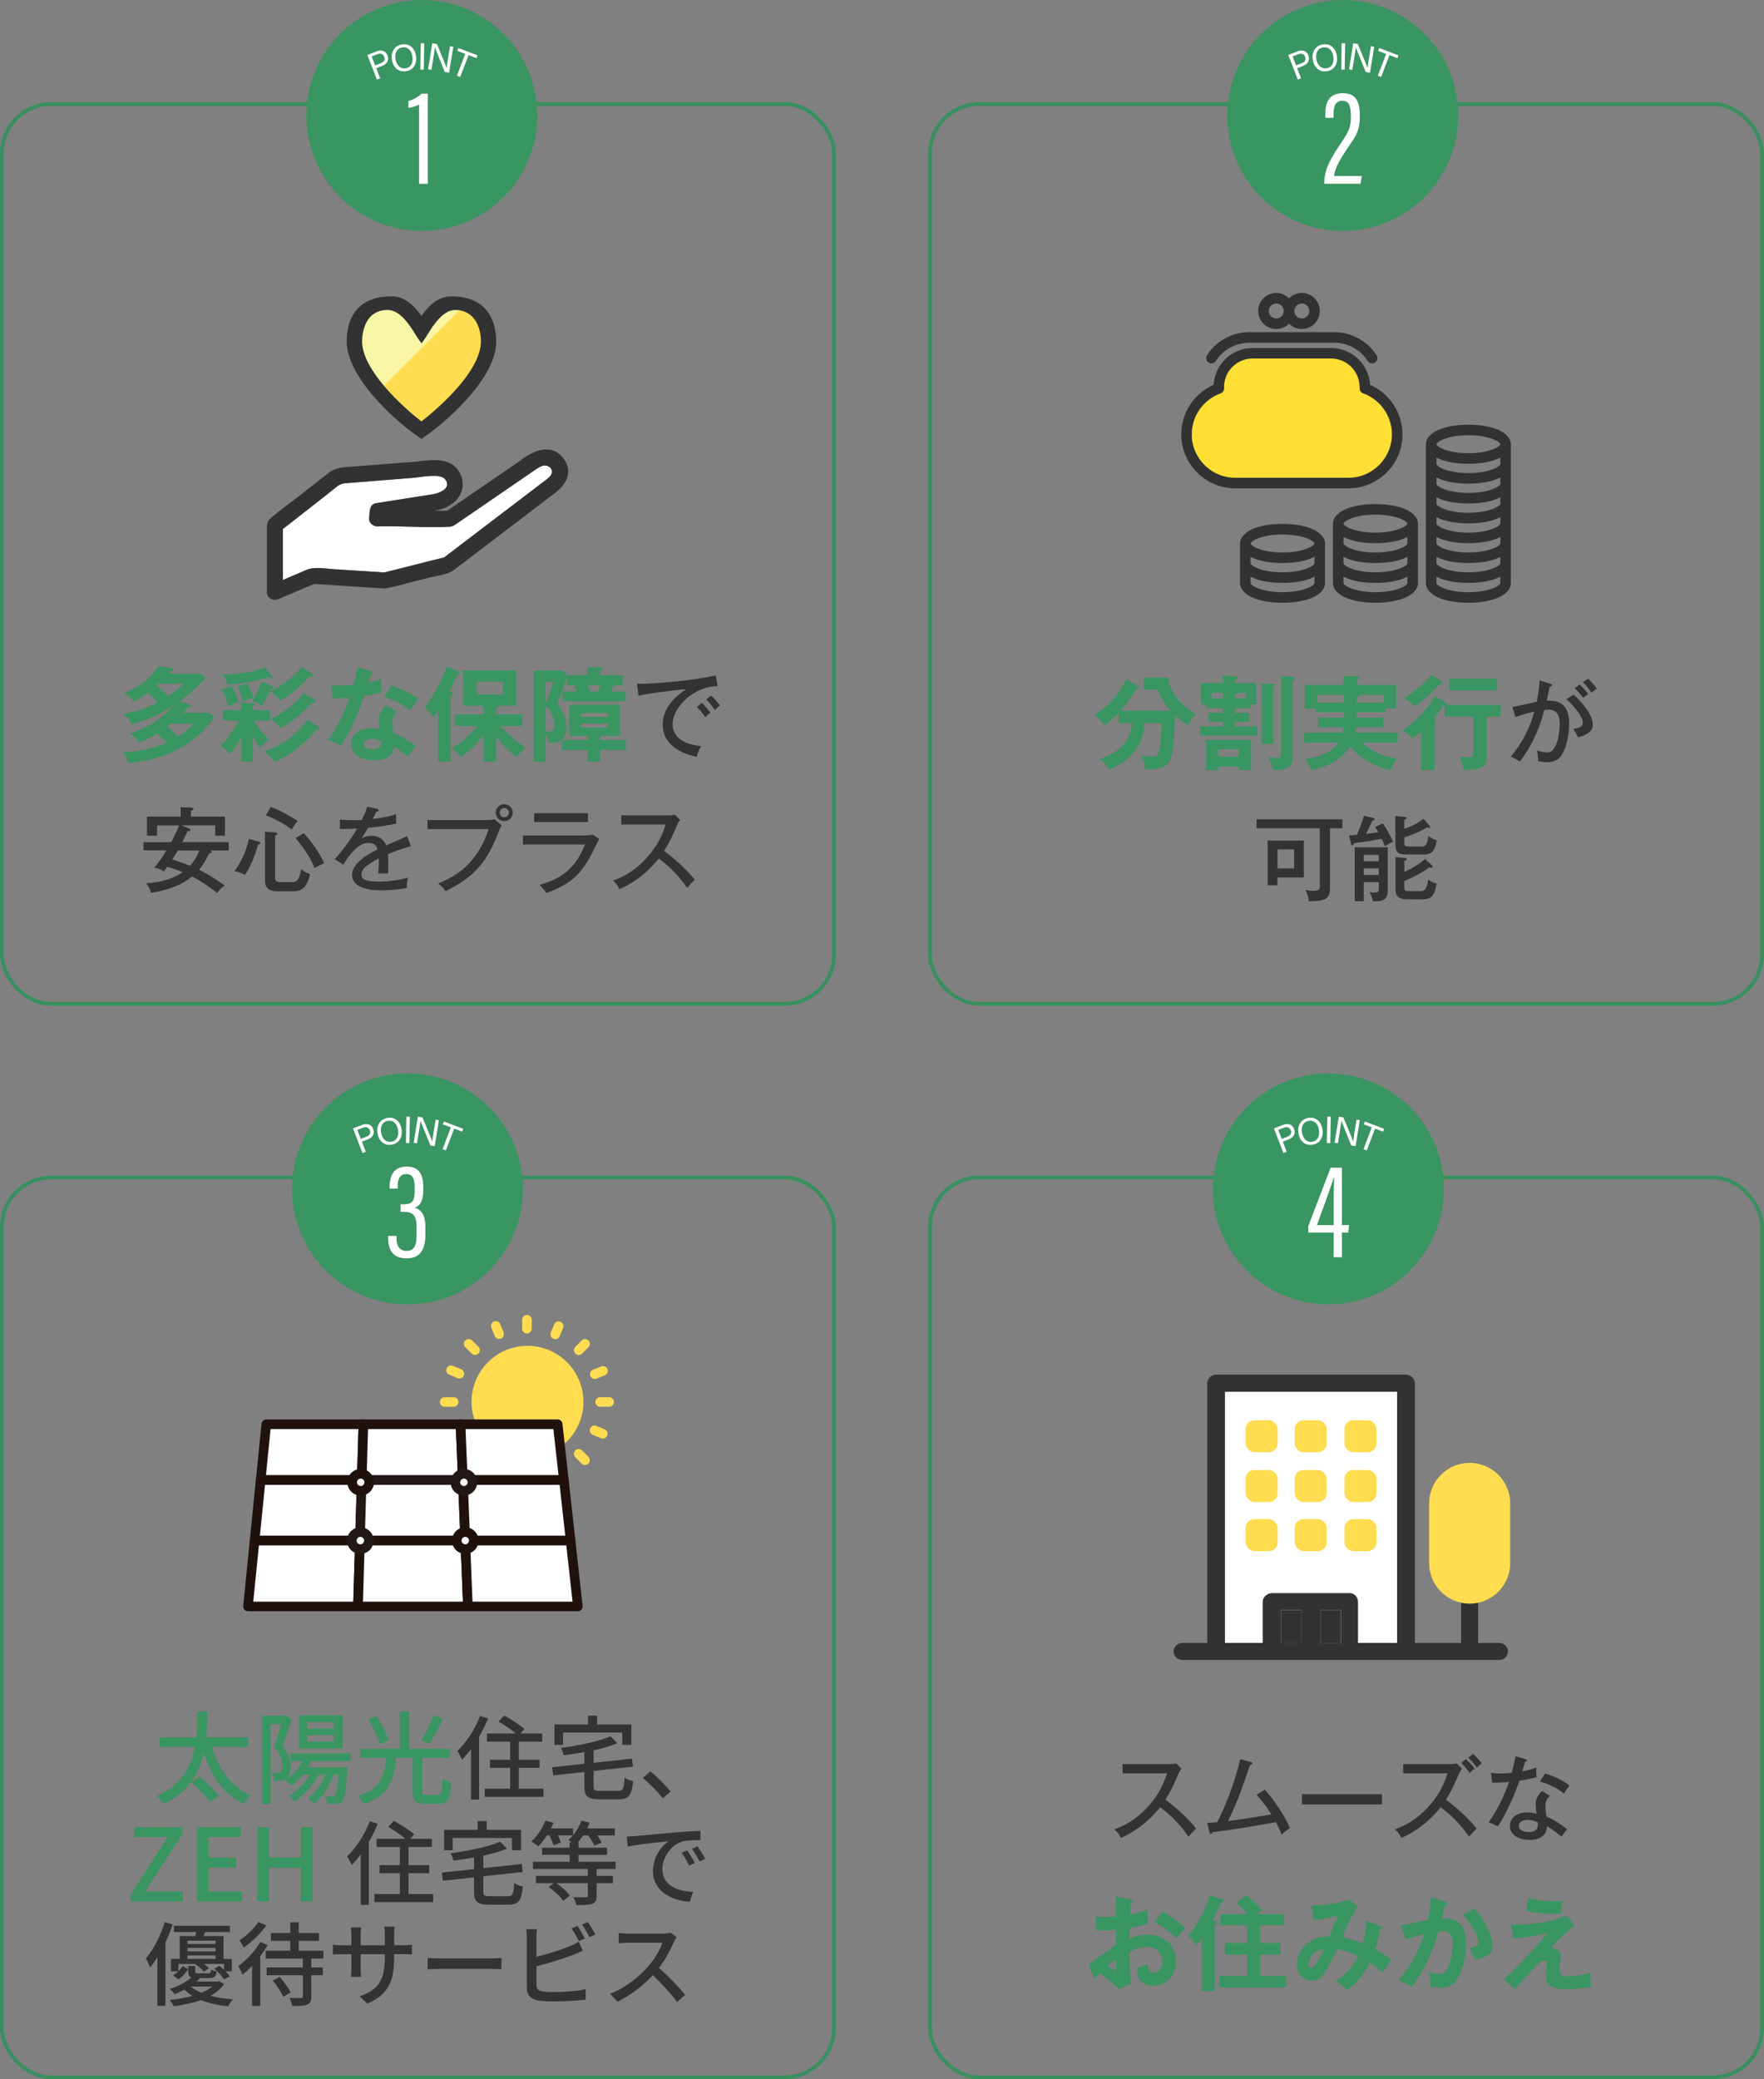 <?xml version="1.0" encoding="UTF-8"?>
<svg id="_レイヤー_2" data-name="レイヤー 2" xmlns="http://www.w3.org/2000/svg" viewBox="0 0 465.54 548.65">
  <rect x="0" y="0" width="465.54" height="548.65" fill="#808080" stroke="none"/>
  <defs>
    <style>
      .cls-1 {
        fill: #ffdf34;
      }

      .cls-2 {
        fill: #fff;
      }

      .cls-3 {
        fill: #313232;
        stroke: #323232;
      }

      .cls-3, .cls-4 {
        stroke-miterlimit: 10;
      }

      .cls-4 {
        fill: none;
        stroke: #39905e;
      }

      .cls-5 {
        fill: #20110d;
      }

      .cls-6 {
        fill: #333;
      }

      .cls-7 {
        fill: #ffdc50;
      }

      .cls-8 {
        fill: #221815;
      }

      .cls-9 {
        fill: #399561;
      }

      .cls-10 {
        fill: #f9f5a7;
      }

      .cls-11 {
        fill: #323232;
      }
    </style>
  </defs>
  <g id="_画像" data-name="画像">
    <g>
      <path class="cls-1" d="M360.19,102.5c0-.12.02-.23.02-.35,0-4.93-4-8.92-8.92-8.92h-20.71c-4.93,0-8.92,4-8.92,8.92,0,.12.01.23.02.35-4.97,1.78-8.54,6.52-8.54,12.11,0,7.11,5.76,12.87,12.87,12.87h29.87c7.11,0,12.87-5.76,12.87-12.87,0-5.59-3.57-10.33-8.54-12.11Z"/>
      <g>
        <path class="cls-3" d="M363,133.52c-7.04,0-10.72,2.34-10.72,4.66v15.71c0,2.32,3.68,4.66,10.72,4.66s10.72-2.34,10.72-4.66v-15.71c0-2.32-3.68-4.66-10.72-4.66ZM371.93,148.65c0,1.17-3.48,2.87-8.93,2.87s-8.93-1.7-8.93-2.87v-2.58c1.74,1.16,4.73,2,8.93,2s7.19-.84,8.93-2v2.58ZM371.93,143.41c0,1.17-3.48,2.87-8.93,2.87s-8.93-1.7-8.93-2.87v-2.58c1.74,1.16,4.73,2,8.93,2s7.19-.84,8.93-2v2.58ZM363,135.3c5.45,0,8.93,1.7,8.93,2.87s-3.48,2.87-8.93,2.87-8.93-1.7-8.93-2.87,3.48-2.87,8.93-2.87ZM363,156.76c-5.45,0-8.93-1.7-8.93-2.87v-2.58c1.74,1.16,4.73,2,8.93,2s7.19-.84,8.93-2v2.58c0,1.17-3.48,2.87-8.93,2.87Z"/>
        <path class="cls-3" d="M338.47,138.75c-7.04,0-10.72,2.34-10.72,4.66v10.48c0,2.32,3.68,4.66,10.72,4.66s10.72-2.34,10.72-4.66v-10.48c0-2.32-3.68-4.66-10.72-4.66ZM347.4,148.65c0,1.17-3.48,2.87-8.93,2.87s-8.93-1.7-8.93-2.87v-2.58c1.74,1.16,4.73,2,8.93,2s7.19-.84,8.93-2v2.58ZM338.47,140.54c5.45,0,8.93,1.7,8.93,2.87s-3.48,2.87-8.93,2.87-8.93-1.7-8.93-2.87,3.48-2.87,8.93-2.87ZM338.47,156.76c-5.45,0-8.93-1.7-8.93-2.87v-2.58c1.74,1.16,4.73,2,8.93,2s7.19-.84,8.93-2v2.58c0,1.17-3.48,2.87-8.93,2.87Z"/>
        <path class="cls-3" d="M387.52,112.57c-7.04,0-10.72,2.34-10.72,4.66v36.66c0,2.32,3.68,4.66,10.72,4.66s10.72-2.34,10.72-4.66v-36.66c0-2.32-3.68-4.66-10.72-4.66ZM396.46,148.65c0,1.17-3.48,2.87-8.93,2.87s-8.93-1.7-8.93-2.87v-2.58c1.74,1.16,4.73,2,8.93,2s7.19-.84,8.93-2v2.58ZM396.46,143.41c0,1.17-3.48,2.87-8.93,2.87s-8.93-1.7-8.93-2.87v-2.58c1.74,1.16,4.73,2,8.93,2s7.19-.84,8.93-2v2.58ZM396.46,138.18c0,1.17-3.48,2.87-8.93,2.87s-8.93-1.7-8.93-2.87v-2.58c1.74,1.16,4.73,2,8.93,2s7.19-.84,8.93-2v2.58ZM396.46,132.94c0,1.17-3.48,2.87-8.93,2.87s-8.93-1.7-8.93-2.87v-2.58c1.74,1.16,4.73,2,8.93,2s7.19-.84,8.93-2v2.58ZM396.46,127.7c0,1.17-3.48,2.87-8.93,2.87s-8.93-1.7-8.93-2.87v-2.58c1.74,1.16,4.73,2,8.93,2s7.19-.84,8.93-2v2.58ZM396.46,122.46c0,1.17-3.48,2.87-8.93,2.87s-8.93-1.7-8.93-2.87v-2.58c1.74,1.16,4.73,2,8.93,2s7.19-.84,8.93-2v2.58ZM387.52,114.35c5.45,0,8.93,1.7,8.93,2.87s-3.48,2.87-8.93,2.87-8.93-1.7-8.93-2.87,3.48-2.87,8.93-2.87ZM387.52,156.76c-5.45,0-8.93-1.7-8.93-2.87v-2.58c1.74,1.16,4.73,2,8.93,2s7.19-.84,8.93-2v2.58c0,1.17-3.48,2.87-8.93,2.87Z"/>
        <path class="cls-3" d="M369.62,114.6c0-5.57-3.4-10.6-8.52-12.71-.14-5.3-4.49-9.56-9.81-9.56h-20.71c-5.33,0-9.68,4.27-9.81,9.56-5.13,2.11-8.52,7.14-8.52,12.71,0,7.59,6.17,13.76,13.76,13.76h29.87c7.59,0,13.76-6.17,13.76-13.76ZM314.02,114.6c0-5.04,3.19-9.56,7.95-11.27.37-.13.61-.49.59-.88v-.16c-.01-.05-.02-.1-.02-.16,0-4.43,3.6-8.03,8.03-8.03h20.71c4.43,0,8.03,3.6,8.03,8.03,0,.05,0,.1,0,.15v.16c-.03.39.21.75.58.88,4.75,1.7,7.95,6.23,7.95,11.27,0,6.6-5.37,11.98-11.98,11.98h-29.87c-6.6,0-11.98-5.37-11.98-11.98Z"/>
        <path class="cls-3" d="M319.24,95.26c.42.26.97.13,1.23-.28,1.91-3.06,5.49-5.04,9.1-5.04h22.7c3.62,0,7.19,1.98,9.1,5.04.17.27.46.42.76.42.16,0,.32-.04.47-.14.42-.26.55-.81.28-1.23-2.23-3.57-6.4-5.88-10.61-5.88h-22.7c-4.22,0-8.38,2.31-10.61,5.88-.26.42-.13.97.28,1.23Z"/>
        <path class="cls-3" d="M336.82,86.32c1.37,0,2.59-.65,3.37-1.66.78,1.01,2,1.66,3.37,1.66,2.35,0,4.26-1.91,4.26-4.26s-1.91-4.26-4.26-4.26c-1.37,0-2.59.65-3.37,1.66-.78-1.01-2-1.66-3.37-1.66-2.35,0-4.26,1.91-4.26,4.26s1.91,4.26,4.26,4.26ZM343.56,79.58c1.37,0,2.48,1.11,2.48,2.48s-1.11,2.48-2.48,2.48-2.48-1.11-2.48-2.48,1.11-2.48,2.48-2.48ZM336.82,79.58c1.37,0,2.48,1.11,2.48,2.48s-1.11,2.48-2.48,2.48-2.48-1.11-2.48-2.48,1.11-2.48,2.48-2.48Z"/>
      </g>
    </g>
    <g>
      <path class="cls-7" d="M152.7,369.89c0,7.46-6.04,13.5-13.5,13.5s-13.5-6.04-13.5-13.5,6.04-13.5,13.5-13.5,13.5,6.04,13.5,13.5"/>
      <path class="cls-7" d="M139.2,384.66c-8.14,0-14.76-6.62-14.76-14.76s6.62-14.77,14.76-14.77,14.77,6.62,14.77,14.77-6.62,14.76-14.77,14.76M139.2,357.66c-6.74,0-12.23,5.49-12.23,12.23s5.49,12.23,12.23,12.23,12.23-5.49,12.23-12.23-5.49-12.23-12.23-12.23"/>
      <path class="cls-7" d="M139.06,351.88c-.7,0-1.27-.57-1.27-1.27v-2.36c0-.7.57-1.27,1.27-1.27s1.27.57,1.27,1.27v2.36c0,.7-.57,1.27-1.27,1.27"/>
      <path class="cls-7" d="M139.06,392.92c-.7,0-1.27-.57-1.27-1.27v-2.36c0-.7.57-1.27,1.27-1.27s1.27.57,1.27,1.27v2.36c0,.7-.57,1.27-1.27,1.27"/>
      <path class="cls-7" d="M119.71,371.22h-2.36c-.7,0-1.27-.57-1.27-1.27s.57-1.27,1.27-1.27h2.36c.7,0,1.27.57,1.27,1.27s-.57,1.27-1.27,1.27"/>
      <path class="cls-7" d="M160.76,371.22h-2.36c-.7,0-1.27-.57-1.27-1.27s.57-1.27,1.27-1.27h2.36c.7,0,1.27.57,1.27,1.27s-.57,1.27-1.27,1.27"/>
      <path class="cls-7" d="M152.74,357.54c-.33,0-.65-.12-.9-.37-.49-.49-.49-1.3,0-1.79l1.67-1.67c.49-.49,1.3-.49,1.79,0s.5,1.3,0,1.79l-1.67,1.67c-.25.25-.57.37-.9.37"/>
      <path class="cls-7" d="M123.71,386.57c-.32,0-.65-.12-.9-.37-.49-.49-.49-1.3,0-1.79l1.67-1.67c.49-.49,1.3-.49,1.79,0,.49.49.49,1.3,0,1.79l-1.67,1.67c-.25.25-.57.37-.9.37"/>
      <path class="cls-7" d="M125.38,357.54c-.33,0-.65-.12-.9-.37l-1.67-1.67c-.5-.49-.49-1.3,0-1.79s1.3-.49,1.79,0l1.67,1.67c.49.49.49,1.3,0,1.79-.25.25-.57.37-.9.37"/>
      <path class="cls-7" d="M154.4,386.57c-.32,0-.65-.12-.9-.37l-1.67-1.67c-.49-.5-.49-1.3,0-1.79s1.3-.49,1.79,0l1.67,1.67c.49.49.49,1.3,0,1.79-.25.25-.57.37-.9.37"/>
      <path class="cls-7" d="M156.96,363.89c-.5,0-.97-.3-1.17-.79-.26-.65.05-1.39.69-1.65l2.18-.89c.65-.26,1.39.04,1.65.69.26.65-.05,1.39-.69,1.65l-2.18.89c-.16.06-.32.09-.48.09"/>
      <path class="cls-7" d="M118.97,379.45c-.5,0-.97-.3-1.17-.79-.27-.65.04-1.39.69-1.65l2.18-.89c.65-.26,1.39.05,1.65.69.27.65-.05,1.39-.69,1.65l-2.18.89c-.16.06-.32.09-.48.09"/>
      <path class="cls-7" d="M131.73,353.32c-.5,0-.97-.3-1.17-.79l-.89-2.18c-.26-.65.05-1.39.69-1.65.65-.26,1.39.04,1.65.69l.89,2.18c.27.65-.05,1.39-.69,1.65-.16.06-.32.09-.48.09"/>
      <path class="cls-7" d="M147.28,391.31c-.5,0-.97-.3-1.17-.79l-.89-2.18c-.26-.65.05-1.39.69-1.65.65-.26,1.39.05,1.65.69l.89,2.18c.27.65-.05,1.39-.69,1.65-.16.06-.32.09-.48.09"/>
      <path class="cls-7" d="M159.08,379.61c-.16,0-.33-.03-.49-.1l-2.17-.91c-.64-.27-.95-1.01-.68-1.66.27-.65,1.01-.95,1.66-.68l2.17.91c.65.27.95,1.01.68,1.66-.2.49-.67.78-1.17.78"/>
      <path class="cls-7" d="M121.21,363.75c-.16,0-.33-.03-.49-.1l-2.17-.91c-.65-.27-.95-1.01-.68-1.66.27-.64,1.02-.95,1.66-.68l2.18.91c.65.27.95,1.01.68,1.66-.2.49-.67.78-1.17.78"/>
      <path class="cls-7" d="M146.53,353.38c-.16,0-.33-.03-.49-.1-.65-.27-.95-1.01-.68-1.66l.91-2.17c.27-.65,1.02-.95,1.66-.68.65.27.95,1.01.68,1.66l-.91,2.17c-.2.49-.67.78-1.17.78"/>
      <path class="cls-7" d="M130.67,391.24c-.16,0-.33-.03-.49-.1-.65-.27-.95-1.01-.68-1.66l.91-2.17c.27-.65,1.02-.95,1.66-.68.65.27.95,1.01.68,1.66l-.91,2.17c-.2.48-.67.78-1.17.78"/>
      <polygon class="cls-2" points="95.46 390.55 68.79 390.55 70.27 375.83 95.9 375.83 95.46 390.55"/>
      <path class="cls-5" d="M95.47,391.82h-26.67c-.36,0-.7-.15-.94-.42-.24-.27-.36-.62-.32-.98l1.48-14.73c.07-.65.61-1.14,1.26-1.14h25.64c.34,0,.67.14.91.38.24.25.37.58.36.92l-.44,14.73c-.02.69-.58,1.23-1.27,1.23M70.19,389.28h24.04l.36-12.19h-23.18l-1.22,12.19Z"/>
      <polygon class="cls-2" points="122.14 390.55 95.46 390.55 95.9 375.83 121.54 375.83 122.14 390.55"/>
      <path class="cls-5" d="M122.14,391.82h-26.67c-.34,0-.67-.14-.91-.38-.24-.25-.37-.58-.36-.92l.44-14.73c.02-.69.58-1.23,1.27-1.23h25.64c.68,0,1.24.54,1.27,1.22l.6,14.73c.01.34-.11.68-.35.93-.24.25-.57.39-.91.39M96.77,389.28h24.05l-.5-12.19h-23.19l-.36,12.19Z"/>
      <polygon class="cls-2" points="148.81 390.55 122.14 390.55 121.54 375.83 147.18 375.83 148.81 390.55"/>
      <path class="cls-5" d="M148.81,391.82h-26.67c-.68,0-1.24-.54-1.27-1.22l-.6-14.73c-.01-.35.11-.68.35-.93.24-.25.57-.39.91-.39h25.64c.65,0,1.19.48,1.26,1.13l1.64,14.73c.04.36-.07.72-.31.99-.24.27-.58.42-.95.42M123.36,389.28h24.04l-1.36-12.19h-23.18l.5,12.19Z"/>
      <polygon class="cls-2" points="94.99 406.52 67.19 406.52 68.79 390.55 95.46 390.55 94.99 406.52"/>
      <path class="cls-5" d="M94.99,407.79h-27.8c-.36,0-.7-.15-.94-.42-.24-.27-.36-.62-.32-.98l1.6-15.97c.06-.65.61-1.14,1.26-1.14h26.67c.34,0,.67.14.91.38.24.25.37.58.36.92l-.47,15.97c-.02.68-.58,1.23-1.27,1.23M68.59,405.25h25.17l.4-13.43h-24.22l-1.35,13.43Z"/>
      <polygon class="cls-2" points="122.79 406.52 94.99 406.52 95.46 390.55 122.14 390.55 122.79 406.52"/>
      <path class="cls-8" d="M122.79,407.79h-27.8c-.34,0-.67-.14-.91-.38-.24-.25-.37-.58-.36-.92l.47-15.97c.02-.68.58-1.23,1.27-1.23h26.67c.68,0,1.24.54,1.27,1.22l.65,15.97c.01.34-.11.68-.35.93-.24.25-.57.39-.91.39M96.3,405.25h25.17l-.55-13.43h-24.23l-.4,13.43Z"/>
      <polygon class="cls-2" points="150.59 406.52 122.79 406.52 122.14 390.55 148.81 390.55 150.59 406.52"/>
      <path class="cls-5" d="M150.59,407.79h-27.8c-.68,0-1.24-.54-1.27-1.22l-.65-15.97c-.01-.34.11-.68.35-.93.24-.25.57-.39.91-.39h26.67c.65,0,1.19.48,1.26,1.13l1.78,15.97c.04.36-.08.72-.32.99-.24.27-.58.42-.94.42M124.01,405.25h25.17l-1.49-13.43h-24.22l.55,13.43Z"/>
      <polygon class="cls-2" points="94.47 423.89 65.45 423.89 67.19 406.52 94.99 406.52 94.47 423.89"/>
      <path class="cls-5" d="M94.47,425.16h-29.02c-.36,0-.7-.15-.94-.42-.24-.27-.36-.62-.32-.98l1.74-17.38c.06-.65.61-1.14,1.26-1.14h27.8c.34,0,.67.14.91.39.24.25.37.58.36.92l-.52,17.37c-.02.69-.58,1.23-1.27,1.23M66.85,422.63h26.39l.44-14.84h-25.35l-1.49,14.84Z"/>
      <polygon class="cls-2" points="123.5 423.89 94.47 423.89 94.99 406.52 122.79 406.52 123.5 423.89"/>
      <path class="cls-5" d="M123.5,425.16h-29.03c-.34,0-.67-.14-.91-.38-.24-.25-.37-.58-.36-.92l.52-17.38c.02-.68.58-1.23,1.27-1.23h27.8c.68,0,1.24.54,1.27,1.22l.71,17.38c.01.34-.11.68-.35.93-.24.25-.57.39-.91.39M95.78,422.63h26.4l-.6-14.84h-25.35l-.44,14.84Z"/>
      <polygon class="cls-2" points="152.52 423.89 123.5 423.89 122.79 406.52 150.59 406.52 152.52 423.89"/>
      <path class="cls-5" d="M152.52,425.16h-29.03c-.68,0-1.24-.54-1.27-1.22l-.71-17.37c-.01-.35.11-.68.35-.93.24-.25.57-.39.91-.39h27.8c.65,0,1.19.49,1.26,1.13l1.93,17.38c.04.36-.07.72-.32.99-.24.27-.58.42-.94.42M124.71,422.63h26.39l-1.65-14.84h-25.35l.6,14.84Z"/>
      <path class="cls-2" d="M97.43,391.13c0,1.24-1,2.24-2.24,2.24s-2.24-1-2.24-2.24,1-2.24,2.24-2.24,2.24,1,2.24,2.24"/>
      <path class="cls-5" d="M95.19,394.64c-1.94,0-3.51-1.57-3.51-3.51s1.57-3.51,3.51-3.51,3.51,1.57,3.51,3.51-1.57,3.51-3.51,3.51M95.19,390.16c-.54,0-.98.44-.98.98s.44.98.98.98.98-.44.98-.98-.44-.98-.98-.98"/>
      <path class="cls-2" d="M124.67,391.13c0,1.24-1,2.24-2.24,2.24s-2.24-1-2.24-2.24,1-2.24,2.24-2.24,2.24,1,2.24,2.24"/>
      <path class="cls-8" d="M122.43,394.64c-1.94,0-3.51-1.57-3.51-3.51s1.57-3.51,3.51-3.51,3.51,1.57,3.51,3.51-1.57,3.51-3.51,3.51M122.43,390.16c-.54,0-.98.44-.98.98s.44.98.98.98.98-.44.98-.98-.44-.98-.98-.98"/>
      <path class="cls-2" d="M125.03,406.52c0,1.24-1,2.24-2.24,2.24s-2.24-1-2.24-2.24,1-2.24,2.24-2.24,2.24,1,2.24,2.24"/>
      <path class="cls-5" d="M122.79,410.03c-1.94,0-3.51-1.57-3.51-3.51s1.57-3.51,3.51-3.51,3.51,1.57,3.51,3.51-1.57,3.51-3.51,3.51M122.79,405.54c-.54,0-.98.44-.98.98s.44.98.98.98.98-.44.98-.98-.44-.98-.98-.98"/>
      <path class="cls-2" d="M97.34,406.52c0,1.24-1,2.24-2.24,2.24s-2.24-1-2.24-2.24,1-2.24,2.24-2.24,2.24,1,2.24,2.24"/>
      <path class="cls-8" d="M95.1,410.03c-1.94,0-3.51-1.57-3.51-3.51s1.57-3.51,3.51-3.51,3.51,1.57,3.51,3.51-1.57,3.51-3.51,3.51M95.1,405.54c-.54,0-.98.44-.98.98s.44.98.98.98.98-.44.98-.98-.44-.98-.98-.98"/>
    </g>
    <rect class="cls-4" x=".5" y="27.45" width="219.6" height="237.44" rx="13.01" ry="13.01"/>
    <rect class="cls-4" x="245.44" y="27.45" width="219.6" height="237.44" rx="13.01" ry="13.01"/>
    <circle class="cls-9" cx="111.33" cy="30.47" r="30.47"/>
    <path class="cls-2" d="M110.59,48.5v-20.87c-.65.34-2.16.79-2.81.87v-1.86c1.33-.3,2.85-1.25,3.45-1.92h1.67v23.78h-2.31Z"/>
    <g>
      <path class="cls-2" d="M96.95,14.5l2.46-.95c1.26-.49,2.4-.12,2.86,1.07.49,1.26-.16,2.29-1.43,2.78l-1.54.6,1.03,2.67-.87.33-2.51-6.49ZM99.01,17.26l1.5-.58c.89-.34,1.17-.95.88-1.7-.31-.79-1-.98-1.76-.68l-1.54.59.92,2.37Z"/>
      <path class="cls-2" d="M109.79,14.73c.29,1.89-.51,3.74-2.67,4.07-2.02.31-3.39-1.08-3.7-3.05-.3-1.96.61-3.71,2.68-4.03,1.93-.3,3.37.97,3.68,3.01ZM104.37,15.58c.23,1.48,1.19,2.67,2.67,2.44,1.59-.25,2.03-1.66,1.8-3.13-.23-1.48-1.14-2.62-2.65-2.39-1.56.24-2.04,1.61-1.82,3.07Z"/>
      <path class="cls-2" d="M111.96,11.43l-.12,6.95-.92-.02.12-6.95.92.02Z"/>
      <path class="cls-2" d="M112.97,18.28l1.12-6.87,1.21.2c.72,1.77,2.31,5.53,2.58,6.34h.01c.08-.89.26-1.97.44-3.09l.44-2.68.86.14-1.11,6.87-1.13-.18c-.67-1.64-2.3-5.68-2.61-6.52h-.01c-.08.79-.27,1.95-.47,3.19l-.45,2.75-.87-.14Z"/>
      <path class="cls-2" d="M122.78,14.22l-2.1-.8.28-.74,5.07,1.93-.28.74-2.1-.8-2.19,5.76-.87-.33,2.19-5.76Z"/>
    </g>
    <circle class="cls-9" cx="354.37" cy="30.47" r="30.47"/>
    <path class="cls-2" d="M349.5,48.5v-.33c.01-3.56,1.7-6.42,4.6-10.72,1.92-2.82,2.41-3.97,2.41-6.61,0-2.93-.48-4.25-2.24-4.25s-2.33,1.34-2.33,3.44v1.06h-2.17v-1.15c0-2.55.77-5.35,4.61-5.35s4.49,2.71,4.49,6.13c0,3.69-.97,5.09-2.83,7.76-2.3,3.36-3.79,5.92-3.97,7.98h7.32l-.33,2.03h-9.56Z"/>
    <g>
      <path class="cls-2" d="M339.99,14.5l2.46-.95c1.26-.49,2.4-.12,2.86,1.07.49,1.26-.16,2.29-1.43,2.78l-1.54.6,1.03,2.67-.87.33-2.51-6.49ZM342.05,17.26l1.5-.58c.89-.34,1.17-.95.88-1.7-.31-.79-1-.98-1.76-.68l-1.54.59.92,2.37Z"/>
      <path class="cls-2" d="M352.82,14.73c.29,1.89-.51,3.74-2.67,4.07-2.02.31-3.39-1.08-3.7-3.05-.3-1.96.61-3.71,2.68-4.03,1.93-.3,3.37.97,3.68,3.01ZM347.4,15.58c.23,1.48,1.19,2.67,2.67,2.44,1.59-.25,2.03-1.66,1.8-3.13-.23-1.48-1.14-2.62-2.65-2.39-1.56.24-2.04,1.61-1.82,3.07Z"/>
      <path class="cls-2" d="M355,11.43l-.12,6.95-.92-.02.12-6.95.92.02Z"/>
      <path class="cls-2" d="M356.01,18.28l1.12-6.87,1.21.2c.72,1.77,2.31,5.53,2.58,6.34h.01c.08-.89.26-1.97.44-3.09l.44-2.68.86.14-1.11,6.87-1.13-.18c-.67-1.64-2.3-5.68-2.61-6.52h-.01c-.08.79-.27,1.95-.47,3.19l-.45,2.75-.87-.14Z"/>
      <path class="cls-2" d="M365.82,14.22l-2.1-.8.28-.74,5.07,1.93-.28.74-2.1-.8-2.19,5.76-.87-.33,2.19-5.76Z"/>
    </g>
    <g>
      <rect class="cls-2" x="320.86" y="365.1" width="50.16" height="70.6"/>
      <g>
        <path class="cls-2" d="M333.23,422.7c0-1.28,1.21-2.32,2.49-2.32h20.44c1.28,0,2.23,1.03,2.23,2.32v10.82h10.32v-66.27h-45.43v66.27h9.95v-10.82Z"/>
        <rect class="cls-11" x="348.44" y="424.89" width="5.44" height="8.64"/>
        <rect class="cls-11" x="338.11" y="424.89" width="5.44" height="8.64"/>
        <path class="cls-11" d="M395.64,433.52h-5.53v-26.15c0-1.28-.97-2.32-2.25-2.32s-2.25,1.04-2.25,2.32v26.15h-12.2v-68.42c0-1.28-1.1-2.36-2.38-2.36h-50.16c-1.28,0-2.27,1.07-2.27,2.36v68.42h-6.55c-1.28,0-2.32.97-2.32,2.25s1.04,2.25,2.32,2.25h83.6c1.28,0,2.32-.97,2.32-2.25s-1.04-2.25-2.32-2.25ZM323.28,367.25h45.43v66.27h-10.32v-10.82c0-1.28-.94-2.32-2.23-2.32h-20.44c-1.28,0-2.49,1.03-2.49,2.32v10.82h-9.95v-66.27ZM348.44,424.89h5.44v8.64h-5.44v-8.64ZM343.56,433.52h-5.44v-8.64h5.44v8.64Z"/>
      </g>
      <g>
        <path class="cls-7" d="M387.86,386.01c-5.89,0-10.7,4.79-10.7,10.68v15.79c0,5.89,4.81,10.68,10.7,10.68s10.7-4.79,10.7-10.68v-15.79c0-5.89-4.81-10.68-10.7-10.68Z"/>
        <rect class="cls-7" x="341.68" y="374.76" width="8.45" height="8.45" rx="2.32" ry="2.32"/>
        <rect class="cls-7" x="328.73" y="374.76" width="8.45" height="8.45" rx="2.32" ry="2.32"/>
        <rect class="cls-7" x="354.82" y="374.76" width="8.45" height="8.45" rx="2.32" ry="2.32"/>
        <rect class="cls-7" x="341.68" y="387.9" width="8.45" height="8.45" rx="2.32" ry="2.32"/>
        <rect class="cls-7" x="328.73" y="387.9" width="8.45" height="8.45" rx="2.32" ry="2.32"/>
        <rect class="cls-7" x="354.82" y="387.9" width="8.45" height="8.45" rx="2.32" ry="2.32"/>
        <rect class="cls-7" x="341.68" y="400.86" width="8.45" height="8.45" rx="2.32" ry="2.32"/>
        <rect class="cls-7" x="328.73" y="400.86" width="8.45" height="8.45" rx="2.32" ry="2.32"/>
        <rect class="cls-7" x="354.82" y="400.86" width="8.45" height="8.45" rx="2.32" ry="2.32"/>
      </g>
    </g>
    <rect class="cls-4" x=".5" y="310.71" width="219.6" height="237.44" rx="13.01" ry="13.01"/>
    <rect class="cls-4" x="245.44" y="310.71" width="219.6" height="237.44" rx="13.01" ry="13.01"/>
    <circle class="cls-9" cx="107.54" cy="313.72" r="30.47"/>
    <path class="cls-2" d="M102.82,313.65v-.51c0-2.09.55-5.31,4.5-5.31,3.22,0,4.38,2.05,4.38,5.25v1.13c0,2.74-.84,3.92-2.19,4.45v.04c1.73.57,2.75,1.92,2.75,4.92v2.06c0,3.72-1.09,6.37-4.98,6.37-3.55,0-4.83-2.17-4.83-5.28v-.66h2.19v.65c0,1.85.71,3.32,2.65,3.32s2.65-1.32,2.65-4.15v-2.27c0-3.01-1.08-3.88-3.24-3.88h-.99v-2.01h.98c1.83,0,2.74-.65,2.74-3.34v-1.33c0-1.86-.42-3.29-2.21-3.29s-2.28,1.53-2.28,3.18v.65h-2.13Z"/>
    <g>
      <path class="cls-2" d="M93.16,297.76l2.46-.95c1.26-.49,2.4-.12,2.86,1.07.49,1.26-.16,2.29-1.43,2.78l-1.54.6,1.03,2.67-.87.33-2.51-6.49ZM95.22,300.52l1.5-.58c.89-.34,1.17-.95.88-1.7-.31-.79-1-.98-1.76-.68l-1.54.59.92,2.37Z"/>
      <path class="cls-2" d="M105.99,297.99c.29,1.89-.51,3.74-2.67,4.07-2.02.31-3.39-1.08-3.7-3.05-.3-1.96.61-3.71,2.68-4.03,1.93-.3,3.37.97,3.68,3.01ZM100.57,298.84c.23,1.48,1.19,2.67,2.67,2.44,1.59-.25,2.03-1.66,1.8-3.13-.23-1.48-1.14-2.62-2.65-2.39-1.56.24-2.04,1.61-1.82,3.07Z"/>
      <path class="cls-2" d="M108.16,294.69l-.12,6.95-.92-.02.12-6.95.92.02Z"/>
      <path class="cls-2" d="M109.17,301.54l1.12-6.87,1.21.2c.72,1.77,2.31,5.53,2.58,6.34h.01c.08-.89.26-1.97.44-3.09l.44-2.68.86.14-1.11,6.87-1.13-.18c-.67-1.64-2.3-5.68-2.61-6.52h-.01c-.08.79-.27,1.95-.47,3.19l-.45,2.75-.87-.14Z"/>
      <path class="cls-2" d="M118.99,297.48l-2.1-.8.28-.74,5.07,1.93-.28.74-2.1-.8-2.19,5.76-.87-.33,2.19-5.76Z"/>
    </g>
    <circle class="cls-9" cx="350.57" cy="313.72" r="30.47"/>
    <path class="cls-2" d="M351.97,331.75v-6.52h-6.7v-1.7l5.9-15.41h2.98v15.14h1.89l-.22,1.97h-1.67v6.52h-2.18ZM351.97,317.23c0-2.21.06-4.44.12-6.62h-.04c-1.37,4.15-3,8.58-4.49,12.66h4.41v-6.03Z"/>
    <g>
      <path class="cls-2" d="M336.2,297.76l2.46-.95c1.26-.49,2.4-.12,2.86,1.07.49,1.26-.16,2.29-1.43,2.78l-1.54.6,1.03,2.67-.87.33-2.51-6.49ZM338.26,300.52l1.5-.58c.89-.34,1.17-.95.88-1.7-.31-.79-1-.98-1.76-.68l-1.54.59.92,2.37Z"/>
      <path class="cls-2" d="M349.03,297.99c.29,1.89-.51,3.74-2.67,4.07-2.02.31-3.39-1.08-3.7-3.05-.3-1.96.61-3.71,2.68-4.03,1.93-.3,3.37.97,3.68,3.01ZM343.61,298.84c.23,1.48,1.19,2.67,2.67,2.44,1.59-.25,2.03-1.66,1.8-3.13-.23-1.48-1.14-2.62-2.65-2.39-1.56.24-2.04,1.61-1.82,3.07Z"/>
      <path class="cls-2" d="M351.2,294.69l-.12,6.95-.92-.02.12-6.95.92.02Z"/>
      <path class="cls-2" d="M352.21,301.54l1.12-6.87,1.21.2c.72,1.77,2.31,5.53,2.58,6.34h.01c.08-.89.26-1.97.44-3.09l.44-2.68.86.14-1.11,6.87-1.13-.18c-.67-1.64-2.3-5.68-2.61-6.52h-.01c-.08.79-.27,1.95-.47,3.19l-.45,2.75-.87-.14Z"/>
      <path class="cls-2" d="M362.03,297.48l-2.1-.8.28-.74,5.07,1.93-.28.74-2.1-.8-2.19,5.76-.87-.33,2.19-5.76Z"/>
    </g>
    <g>
      <g>
        <path class="cls-2" d="M82.94,154.08c-.5-.06-.36.07,0,0h0Z"/>
        <path class="cls-2" d="M83.54,153.79c-.13.11-.32.2-.52.27.16-.04.34-.12.52-.27Z"/>
        <path class="cls-2" d="M101.37,151.05c-.38-.01-.32.08,0,0h0Z"/>
        <path class="cls-2" d="M142.02,128.21c1.33-1.27,4.56-2.48,3.36-4.65-1.53-1.57-3.21-.22-4.75.84-1.44.99-2.88,1.97-4.31,2.96-5.08,3.48-10.16,6.96-15.23,10.44-.79.54-1.43,1.1-2.42,1.21-6.34.32-12.78-.25-19.14-.11-1.07,0-2.21-.97-2.11-2.11.17-1.41-.08-3.59,1.71-3.99,5.07-.8,10.14-1.58,15.21-2.39,1.72-.29,5-1.65,3.12-3.97-1.32-1.63-6.43-.5-8.25-.36-5.83.47-11.67.93-17.5,1.4-.91-.02-1.66.19-2.49.68-4.8,3.87-9.7,7.63-14.55,11.43v13.45c2.04-.87,4.08-1.74,6.12-2.61,2.27-.97,4.8-.38,7.22-.23,4.46.29,8.93.57,13.39.86,5.29-1.28,10.56-2.7,15.86-3.97,8.24-6.3,16.52-12.58,24.77-18.87Z"/>
        <path class="cls-2" d="M117.16,147.16c-.07.05-.08.07,0,0h0Z"/>
        <path class="cls-11" d="M146.65,129.95c3.01-2.26,4.6-5.76,2.02-9.03-3.14-4.15-8.16-1.96-11.48.72-6.35,4.38-12.76,8.71-19.11,13.08-1.26.09-2.42.03-3.67.03,5.15-.48,9.41-4.66,7.02-9.86-2.89-5.42-9.81-2.89-14.7-2.85-4.14.33-8.28.66-12.42.99-1.96.23-4.04.07-5.9.8-.17.07-.34.14-.5.21-.57.2-.62.28-.14.22.11,0,.21,0,.32,0-.38,0-.74.1-1.07.29-2.55,1.97-5.07,3.99-7.62,5.98-2.67,2.1-5.55,4.07-8.08,6.34-.91.82-.89,1.77-.89,2.89v16.46c0,1.75,1.76,2.43,3.18,1.82,3.13-1.3,6.19-2.72,9.36-3.95,6.18.44,12.4.8,18.58,1.2,4-.72,7.93-2.02,11.91-2.9,2.1-.53,4.65-.71,6.41-2.05,8.92-6.8,17.85-13.59,26.77-20.39ZM117.16,147.16c-.08.07-.07.05,0,0h0ZM117.28,147.05s-.02.02-.03.03c-5.29,1.27-10.56,2.69-15.86,3.97-4.46-.29-8.93-.57-13.39-.86-2.42-.16-4.95-.74-7.22.23-2.04.87-4.08,1.74-6.12,2.61v-13.45c4.85-3.8,9.75-7.56,14.55-11.43.83-.49,1.57-.69,2.49-.68,5.83-.47,11.67-.93,17.5-1.4,1.82-.15,6.93-1.27,8.25.36,1.88,2.32-1.4,3.69-3.12,3.97-5.07.8-10.14,1.59-15.21,2.39-1.8.4-1.54,2.59-1.71,3.99-.1,1.14,1.05,2.11,2.11,2.11,6.36-.15,12.8.42,19.14.11.99-.11,1.62-.66,2.42-1.21,5.08-3.48,10.16-6.96,15.23-10.44,1.44-.99,2.88-1.97,4.31-2.96,1.54-1.06,3.22-2.41,4.75-.84.78,1.38-.15,2.17-1.34,3.11-8.91,6.79-17.85,13.58-26.76,20.37ZM101.37,151.05c-.32.08-.38-.01,0,0h0ZM82.94,154.08c-.36.07-.5-.06,0,0h0ZM83.02,154.06c.2-.08.38-.16.52-.27-.18.15-.36.23-.52.27Z"/>
      </g>
      <g>
        <path class="cls-7" d="M102.36,80.61c-5.97,0-7.96,5.17-7.96,9.46,0,9.99,16.28,22.16,16.84,22.56.51-.36,16.84-12.57,16.84-22.56,0-4.29-2.08-9.46-7.96-9.46-4.65,0-7.87,6.57-8.88,7.99-1.01-1.42-4.23-7.99-8.88-7.99Z"/>
        <path class="cls-10" d="M122.23,80.87c-.64-.16-1.34-.25-2.11-.25-4.65,0-7.87,6.57-8.88,7.99-1.01-1.42-4.23-7.99-8.88-7.99-5.97,0-7.96,5.17-7.96,9.46s2.79,8.64,6.09,12.53l21.73-21.73Z"/>
        <g>
          <path class="cls-11" d="M110.59,115.38c-7.38-5.04-19.09-16.35-19.09-25.22,0-7.71,4.18-11.96,11.78-11.96,4.1,0,6.5,3.21,7.93,5.12,0,.01.02.02.02.03,0-.01.02-.02.02-.03,1.43-1.92,3.83-5.12,7.93-5.12,10.63,0,11.78,8.31,11.78,11.88,0,10.03-13.78,21.66-19.09,25.3l-.65.45-.65-.45ZM102.36,81.79c-6.47,0-6.8,6.91-6.8,8.3,0,7.59,10.94,17.51,15.67,21.11,3.07-2.39,15.69-12.76,15.69-21.11,0-3.83-1.78-8.3-6.8-8.3-3.31,0-6,4.39-7.3,6.5-.26.43-.48.78-.64,1l-.94,1.32-.94-1.32c-.16-.23-.38-.57-.64-1-1.3-2.11-3.99-6.5-7.3-6.5Z"/>
          <path class="cls-11" d="M119.2,79.36c8.88,0,10.63,6.33,10.63,10.73,0,8.65-11.68,19.62-18.58,24.34-7.5-5.12-18.58-16.02-18.58-24.27,0-4.76,1.75-10.8,10.63-10.8,4.51,0,6.76,4.7,7.96,5.82,1.2-1.13,3.45-5.82,7.96-5.82ZM102.36,80.63c-5.97,0-7.96,5.17-7.96,9.46,0,9.99,16.28,22.16,16.84,22.56.51-.36,16.84-12.57,16.84-22.56,0-4.29-2.08-9.46-7.96-9.46-4.65,0-7.87,6.57-8.88,7.99-1.01-1.42-4.23-7.99-8.88-7.99Z"/>
        </g>
      </g>
    </g>
  </g>
  <g id="_テキスト" data-name="テキスト">
    <g>
      <path class="cls-9" d="M295.19,190.81v-2.69c-1.14,1.25-2.2,2.12-3.75,3.31-1.11-1.74-1.98-2.28-2.61-2.61,3.39-2.52,5.92-4.59,8.47-9.66l2.85,1.87c.19.14.43.27.43.49,0,.27-.33.33-.76.33-1.38,2.23-2.2,3.56-4.13,5.7h13.3c-1.85-1.93-2.63-3.64-3.5-5.59h-3.69v-3.15h6.49c.43,3.34,2.77,7.14,7.3,9.61-1.14,1.17-1.6,1.71-2.12,2.93-1.38-.76-2.85-2.2-3.37-2.71-.33,8.66-.43,11.67-2.44,13.38-1.14,1-4.02,1.09-5.48.98-.03-1.68-.71-3.01-.98-3.58.57.08,1.49.22,2.39.22,1.85,0,2.33,0,2.82-4.59.05-.65.16-3.64.19-4.23h-4.53c-.46,7.74-5.86,10.72-9.39,12.3-.24-.57-.65-1.44-2.39-2.88,4.21-1.47,8.03-3.72,8.47-9.42h-3.58Z"/>
      <path class="cls-9" d="M330.07,186.85h-4.21v1.25h3.77v2.36h-3.77v1.22h5.94v2.44h-15.07v-2.44h6.05v-1.22h-3.86v-2.36h3.86v-1.25h-4.29v-1h-1.49v-5.59h5.75v-2.04l3.23.22c.33.03.62.05.62.35,0,.14-.11.24-.22.3-.19.11-.27.14-.41.24v.92h5.59v5.59h-1.52v1ZM321.49,202.27v.98h-3.18v-8.03h11.89v7.95h-3.23v-.9h-5.48ZM322.8,184.32v-1.49h-3.01v1.49h3.01ZM326.98,199.66v-1.95h-5.48v1.95h5.48ZM328.88,184.32v-1.49h-2.28c-.11.22-.22.27-.73.35v1.14h3.01ZM335.99,180.47c.24,0,.52.03.52.27,0,.11-.03.16-.11.24-.05.05-.24.14-.41.22v15.12h-3.04v-16.02l3.04.16ZM341.09,178.62c.3.03.68.16.68.41s-.11.27-.65.54v20.2c0,1.3,0,3.66-5.13,3.42-.19-1.06-.81-2.47-1.41-3.37.71.11,1.68.19,2.36.19.95,0,1.17-.27,1.17-1.36v-20.3l2.99.27Z"/>
      <path class="cls-9" d="M365.01,189.37v2.55h-7.14c-.08.65-.14,1.03-.19,1.38h11.18v2.63h-9.39c2.74,2.69,6.24,3.83,9.26,4.26-.84.98-1.25,1.68-1.79,2.99-1.9-.38-7-1.85-10.64-6.24-1.95,3.28-5.94,5.4-10.18,6.3-.35-.9-1.17-2.25-1.79-2.93,2.66-.35,6.92-1.3,8.88-4.37h-9.01v-2.63h10.1c.14-.54.16-.92.22-1.38h-6.65v-2.55h6.79c.03-.54.03-.68.03-1.44h-7.33v-.9h-2.99v-6.32h10.21v-2.39l3.61.14c.14,0,.6,0,.6.33,0,.24-.14.3-.62.54v1.38h10.26v6.19h-2.74v1.03h-7.63c0,.43,0,.54-.03,1.44h7ZM354.67,183.35h-7.08v2.04h7.08v-2.04ZM358.03,185.38h7.17v-2.04h-6.65c.11.08.19.16.19.27,0,.19-.52.38-.71.43v1.33Z"/>
      <path class="cls-9" d="M381.46,185.33c.19.11.41.27.41.43,0,.08,0,.14-.03.22h14.22v3.12h-3.69v10.75c0,1.87-.65,3.42-6.11,3.28-.14-1.06-.6-2.58-1.17-3.5.52.08,1.87.24,2.33.24,1.03,0,1.41-.24,1.41-1.14v-9.64h-7.52v-2.9c-.11.03-.22.03-.35.03-.87,1.14-2.25,2.99-2.63,3.39.41.11.68.24.68.46s-.16.38-.43.46v12.62h-3.53v-10.15c-1.33,1.19-1.82,1.57-2.28,1.9-.6-.87-1.74-1.71-2.55-2.14,4.83-3.34,7.9-7.84,8.47-9.04l2.77,1.6ZM380.34,179.74c.16.11.33.22.33.43,0,.33-.49.38-.73.35-2.36,2.58-4.23,4.21-6.76,5.92-.73-.98-1.9-1.82-2.61-2.2,2.33-1.33,5.7-4.26,7.19-6.16l2.58,1.66ZM395.09,182.18h-12.65v-3.12h12.65v3.12Z"/>
      <path class="cls-6" d="M409.15,180.43c.27.07.47.15.47.35,0,.17-.15.37-.62.42-.15.72-.22,1.01-.81,3.7,2.89-.12,5.92.57,5.92,5.92,0,4.79-1.41,7.87-2.39,8.98-.62.69-1.58,1.31-3.48,1.31-.94,0-1.8-.17-2.32-.3.05-1.13-.2-2.34-.3-2.79,1.33.44,2.12.52,2.64.52.74,0,1.6-.12,2.47-2.2.69-1.63.91-4.19.91-5.23,0-2.15-.52-3.85-2.99-3.85-.15,0-.52,0-1.06.07-1.63,6-3.75,10.02-6.46,13.62-.74-.49-1.63-.96-2.44-1.28,2.94-3.45,5.03-7.53,6.24-11.89-1.78.42-3.08.74-4.98,1.46l-.84-2.69c1.04-.12,5.53-1.18,6.46-1.36.54-2.71.69-4.44.76-5.63l2.81.86ZM415.27,183.29c3.11,2.74,5.08,5.82,5.08,7.92s-2,2.79-3.87,3.36c-.32-.72-.89-1.65-1.28-2.22,1.28-.25,2.52-.47,2.52-1.63,0-1.48-2.07-4.27-4.34-6.22l1.9-1.21ZM416.89,180.62c.25.22,1.33,1.26,2.25,2.52-.57.39-.64.44-1.33,1.01-.52-.72-1.48-1.85-2.25-2.59l1.33-.94ZM419.14,179.12c.62.57,1.53,1.51,2.29,2.59-.62.35-.99.69-1.48,1.06-.74-1.21-1.26-1.85-2.2-2.76l1.38-.89Z"/>
      <path class="cls-6" d="M351,234.47c0,3.01-1.78,3.36-5.58,3.33-.05-.57-.15-1.53-.94-2.99.84.15,1.33.25,2,.25,1.83,0,1.83-.44,1.83-1.31v-15.2h-16.68v-2.37h22.65v2.37h-3.28v15.91ZM344.09,221.79v9.75h-6.96v2.07h-2.59v-11.82h9.55ZM337.14,224.13v5.03h4.39v-5.03h-4.39Z"/>
      <path class="cls-6" d="M364.9,217.27c.99,1.14,2.42,4.1,2.76,4.84-.81.35-1.5.74-2.2,1.18-.17-.52-.37-1.04-.81-1.95-.52.1-3.13.57-3.33.59-3.36.49-3.73.54-3.95.57-.12.35-.2.57-.47.57-.22,0-.27-.17-.32-.39l-.54-2.22c.42-.02.86-.05,2.05-.15.3-.67,1.36-3.16,1.88-5.06l2.39.57c.22.05.42.12.42.35,0,.15-.1.22-.17.27s-.32.12-.49.15c-.49,1.26-.84,1.92-1.63,3.45.89-.1,2.27-.27,3.26-.44-.47-.84-.67-1.09-.84-1.36l2-.96ZM359.92,232.79v5.01h-2.39v-14.21h8.71v11c0,2.64-.74,3.31-3.92,3.23-.1-.72-.47-1.65-.91-2.42.3.05.62.1,1.21.1,1.21,0,1.26-.3,1.26-.94v-1.78h-3.95ZM363.86,227.26v-1.68h-3.95v1.68h3.95ZM363.86,230.89v-1.75h-3.95v1.75h3.95ZM377.21,217.81c.15.15.2.27.2.4,0,.2-.15.3-.3.3s-.32-.12-.49-.2c-.96.59-2.52,1.5-6,2.66v1.38c0,.91.22,1.04,1.36,1.04h2.94c1.31,0,1.63-.25,2.07-2.76.59.47,1.46.91,2.2,1.11-.67,3.31-1.53,3.73-3.73,3.73h-4.12c-1.8,0-3.08-.12-3.08-2.59v-7.53l2.54.2s.44.1.44.32c0,.2-.2.27-.62.42v2.44c1.38-.52,2.99-1.09,5.08-2.67l1.5,1.75ZM377.85,228.32c.1.1.2.22.2.37,0,.17-.12.3-.32.3-.15,0-.3-.07-.52-.17-.76.69-3.73,2.54-6.59,3.65v1.63c0,.99.32,1.04,1.31,1.04h2.81c1.01,0,1.73,0,2.2-3.03.54.47,1.55.91,2.2,1.01-.57,3.28-1.23,4.19-3.87,4.19h-3.92c-2.99,0-3.08-1.68-3.08-2.84v-8.29l2.44.2c.17.02.54.02.54.32,0,.25-.35.35-.62.42v2.96c.27-.12,3.21-1.41,5.48-3.43l1.75,1.68Z"/>
    </g>
    <g>
      <path class="cls-6" d="M296.27,467.92v-2.42h12.46c.4,0,1.28-.05,1.68-.17l1.41,1.38c-.42.52-.67.99-.94,1.6-1.06,2.54-1.75,4.12-3.33,6.59,2.1,1.5,5.72,4.56,8.12,7.6-1.04,1.04-1.16,1.14-2,2.15-1.36-1.92-3.48-4.79-7.5-7.77-3.65,4.59-7.85,7.03-10.36,8.09-.54-1.04-.86-1.51-1.7-2.25,3.9-1.41,6.81-3.53,9.57-6.81,2.39-2.86,3.43-5.35,4.32-7.99h-11.72Z"/>
      <path class="cls-6" d="M333.8,472.24c2.66,2.91,5.7,7.67,6.59,10.12-.32.22-1.5,1.06-2.17,1.75-.42-1.11-.81-2.02-1.48-3.28-9.18,1.6-10.19,1.78-16.78,2.64-.12.37-.22.44-.4.44-.2,0-.32-.2-.37-.44l-.57-2.47c.67-.02,1.21-.05,2.62-.17,2-3.8,4.71-10.61,6.07-16.63l2.71.74c.3.07.47.17.47.35,0,.32-.44.39-.59.42-.4,1.06-2,5.85-2.37,6.81-1.01,2.71-2.15,5.4-3.43,8.02,2.64-.32,5.53-.79,11.45-1.75-1.6-2.49-2.86-4.05-3.95-5.21l2.2-1.33Z"/>
      <path class="cls-6" d="M364.72,473.45v2.67h-21.1v-2.67h21.1Z"/>
      <path class="cls-6" d="M370.3,467.92v-2.42h12.46c.4,0,1.28-.05,1.68-.17l1.41,1.38c-.42.52-.67.99-.94,1.6-1.06,2.54-1.75,4.12-3.33,6.59,2.1,1.5,5.72,4.56,8.12,7.6-1.04,1.04-1.16,1.14-2,2.15-1.36-1.92-3.48-4.79-7.5-7.77-3.65,4.59-7.85,7.03-10.36,8.09-.54-1.04-.86-1.51-1.7-2.25,3.9-1.41,6.81-3.53,9.57-6.81,2.39-2.86,3.43-5.35,4.32-7.99h-11.72ZM386.88,464.17c.44.42,1.53,1.48,2.32,2.52-.44.27-.79.54-1.33,1.13-.99-1.41-1.6-2.02-2.25-2.64l1.26-1.01ZM388.76,462.79c.47.42,1.53,1.48,2.32,2.52-.44.27-.76.54-1.33,1.14-.99-1.41-1.58-2.02-2.25-2.64l1.26-1.01Z"/>
      <path class="cls-6" d="M393.48,467.82c.74.07,1.36.15,2.62.15,1.38,0,2.42-.1,2.86-.15.64-2.37.84-3.53,1.01-4.39l2.67.76c.22.07.34.12.34.32,0,.27-.22.3-.49.32-.12.4-.67,2.22-.76,2.59.62-.1,1.95-.37,3.73-1.01-.05.72-.05,1.73.07,2.52-2.27.64-4.17.91-4.54.96-.86,2.57-3.31,8.66-5.7,12.02-1.04-.54-1.11-.57-2.39-1.06,2.42-3.45,4.37-7.7,5.33-10.63-.69.07-2.57.2-4.44.17l-.3-2.57ZM409.05,473.89c-1.16,1.09-1.21,2-1.21,2.57,0,1.21.17,2.17.32,2.86,1.88.86,3.92,2.12,5.45,3.36-.52.59-.74.89-1.5,1.95-2.57-2.02-3.08-2.29-3.87-2.71-.1,3.58-3.73,3.58-4.59,3.58-2.81,0-5.16-1.28-5.16-3.7,0-1.8,1.36-3.53,4.54-3.53,1.08,0,1.95.2,2.49.32-.1-.84-.25-1.8-.25-2.57,0-1.58,1.13-3.01,1.73-3.43l2.05,1.31ZM403.15,480.21c-1.21,0-2.32.52-2.32,1.58,0,1.65,2.47,1.65,2.62,1.65,2.47,0,2.44-1.53,2.42-2.54-1.33-.69-2.47-.69-2.71-.69ZM407.79,467.97c3.8,1.26,5.23,2.25,6.39,3.18-.84,1.18-1.09,1.53-1.46,2.12-2.22-1.92-4.98-2.79-6.32-3.18l1.38-2.12Z"/>
      <path class="cls-9" d="M298.41,501.17c.35.05.57.08.57.38,0,.27-.3.35-.49.41-.16,1.87-.19,2.71-.22,3.26,2.63-.54,3.64-.95,4.64-1.41-.05,2.66-.05,2.96.03,3.72-2.28.81-4.29,1.17-4.8,1.25,0,.43-.03,2.31-.05,2.71,2.39-.92,4.18-.98,4.86-.98,3.69,0,7.41,2.23,7.41,6.98s-3.39,6.49-6.11,6.49c-4.1,0-4.21-3.72-4.24-4.7.52-.16,2.28-.73,2.93-.98,0,.73-.03,2.23,1.63,2.23,1.36,0,2.2-1.3,2.2-2.9,0-2.04-1.38-3.88-4.04-3.88-2.06,0-4.04.92-4.64,1.19.11,5.65.14,6.27.35,8.52l-3.09,1.41c-1.76-1.76-3.09-2.77-5.05-4.18-.57.57-.87.9-1.41,1.52l-1.63-3.94c1.25-.68,6.19-4.42,7.3-5.08-.03-1.33-.03-2.66-.03-3.99-1.71.14-3.83.16-5.29.16l-.03-3.66c.57.08,1,.14,2.09.14,1.19,0,2.82-.11,3.23-.14,0-1.25-.05-3.85-.08-5.21l3.96.68ZM292.38,518.68c.24.19,1.71,1.3,1.98,1.3.19,0,.22-.33.22-.6v-2.42c-.79.54-1.41,1-2.2,1.71ZM306.8,504.42c1.98,1.03,4.48,2.77,5.92,4.37-1.09,1.14-1.49,1.63-2.28,2.8-1.41-1.63-3.34-3.26-5.75-4.29l2.12-2.88Z"/>
      <path class="cls-9" d="M320.59,506.9c.27.08.62.16.62.49,0,.3-.35.38-.62.43v17.56h-3.45v-13.79c-.49.68-1.03,1.3-1.52,1.82-.46-1-1.14-1.93-2.06-2.69,1.57-1.66,4.07-5.21,5.78-10.59l3.23,1.09c.19.05.35.16.35.33,0,.22-.3.41-.76.49-.25.65-.71,2.04-2.12,4.72l.54.14ZM338.91,505.1v2.93h-6.35v4.7h5.4v3.07h-5.4v5.62h6.89v3.01h-17.62v-3.01h7.28v-5.62h-5.84v-3.07h5.84v-4.7h-6.98v-2.93h7.17c-.92-1.03-1.9-2.04-2.96-2.93l2.58-2.06c1.41,1.03,3.18,2.71,4.15,3.88-.22.16-1.09.87-1.36,1.11h7.19Z"/>
      <path class="cls-9" d="M364.4,508.28c.19.08.38.14.38.38,0,.33-.38.35-.6.35-.16,1.47-.41,2.74-1.22,5.32,1.14.65,2.93,1.68,4.18,2.9-1.17,1.6-1.28,1.76-2.23,3.31-.71-.68-1.52-1.47-3.37-2.63-.76,1.55-2.85,5.08-6.13,7.25-.95-1.11-1.63-1.63-2.99-2.47,2.55-1.17,4.97-4.29,6.05-6.52-1.9-.87-3.12-1.33-5.54-1.9-2.9,5.97-4.07,8.39-6.68,8.39-2.01,0-4.02-1.68-4.02-4.32,0-3.34,2.93-7.49,8.61-7.36.35-.87,1.87-4.72,2.2-5.48-2.8.73-5.19,1.03-6.24,1.17l-.79-3.85c4.26,0,8.09-.76,9.94-1.66l2.36,1.98c-1.71,2.25-3.69,6.92-4.04,8.01,2.36.43,4.51,1.3,5.43,1.68.79-2.88.79-5.05.79-5.94l3.91,1.38ZM345.4,518.35c0,.95.62.98.68.98.87,0,2.82-3.83,3.26-4.94-1.66-.03-3.94,1.33-3.94,3.96Z"/>
      <path class="cls-9" d="M381.5,501.85c.27.08.54.16.54.41,0,.19-.16.41-.73.46-.46,2.14-.68,2.99-.81,3.53,1.96-.08,6.41-.27,6.41,6.62,0,4.07-1.36,8.04-2.66,9.77-.87,1.14-2.04,1.9-4.04,1.9-.33,0-1.6-.05-2.77-.33.03-.24.05-.49.05-.84,0-.95-.16-2.06-.35-3.12.49.24,1.22.6,2.52.6.95,0,1.47-.24,1.95-.81.81-.92,1.79-3.85,1.79-7.17,0-3.01-1.55-3.28-2.63-3.28-.33,0-.84.05-1.17.08-1.3,4.48-3.15,9.53-7.06,14.63-1.03-.73-2.42-1.44-3.42-1.82,1.14-1.3,4.7-5.4,6.73-12.16-1.63.41-3.69.95-4.86,1.49l-1.28-3.72c1.11-.22,6.05-1.28,7.06-1.44.6-2.66.76-4.64.87-6.03l3.85,1.22ZM389.02,503.5c3.01,3.31,4.91,7.79,4.91,9.94,0,1.33-.41,2.12-1.93,2.85-.24.11-1.28.62-2.71.84-.49-1.38-.84-2.12-1.38-3.09,1-.19,2.25-.46,2.25-1.49,0-.3-.35-3.23-3.96-7.25l2.82-1.79Z"/>
      <path class="cls-9" d="M415.54,507.98c-.68.57-4.1,3.5-6.41,6.3.24-.08.33-.11.65-.11,1.3,0,2.17.98,2.17,1.93,0,.6-.41,3.18-.41,3.72,0,1.49.65,1.68,2.17,1.68.52,0,3.39,0,6.05-1-.03.87.03,2.74.14,3.75-2.71.52-5.24.65-6.52.65-5.24,0-5.35-2.28-5.35-3.5,0-.46.19-2.42.19-2.82,0-.43,0-1.33-.81-1.33-.6,0-1.11.52-2.28,1.71s-2.71,2.96-5.32,5.94l-2.9-2.63c5.27-4.75,9.72-10.07,11.56-12.27-2.8.76-6.51,1.36-9.01,1.55l-.65-3.66c6.33.19,12.08-1.22,14.52-2.44l2.2,2.55ZM403.22,500.76c2.44.71,4.94.92,7.49.92.79,0,1.17-.03,1.71-.05-.27,1.14-.41,2.25-.43,3.37-.3.03-.62.05-1.11.05-.73,0-4.13-.03-7.98-.76l.33-3.53Z"/>
    </g>
    <g>
      <path class="cls-9" d="M49.9,185.82c.25.08.49.19.49.41,0,.35-.35.41-.81.46-.52.57-.81.92-1.3,1.41h7.03l1.17,1.19c-3.07,4.61-7.19,7.25-9.93,8.63-4.64,2.36-9.04,3.01-12.65,3.42-.38-1.22-.76-1.82-1.6-2.88,2.8,0,7.25-.49,11.65-2.5-.54-.65-1.41-1.63-2.44-2.39-1.85,1.14-3.31,1.87-4.78,2.39-.46-.73-1.44-1.79-2.36-2.39,1.95-.68,7.41-2.58,11.56-7.52-5.16,3.53-9.42,4.61-11.43,5.05-.27-.92-.6-1.55-1.85-2.77,3.07-.49,5.78-1.28,8.96-3.01-.98-1.09-1.52-1.63-2.63-2.47-1.11.84-2.06,1.41-3.69,2.33-.33-.46-.98-1.38-2.5-2.31,5.48-2.17,7.79-5.24,9.07-7.11l3.42.54c.19.03.49.14.49.33,0,.27-.38.41-.81.54-.14.16-.3.41-.46.6h8.61l1.11,1.17c-2.01,2.36-4.4,4.29-6.87,6.14l2.58.73ZM41.95,180.39c-.41.35-.49.43-.65.57,1.06.73,2.33,1.85,3.09,2.71.76-.52,3.01-2.01,3.99-3.28h-6.43ZM45.1,190.98c-.24.19-.46.38-.98.79.81.65,1.95,1.71,2.8,2.58.27-.16,3.18-1.95,4.04-3.37h-5.86Z"/>
      <path class="cls-9" d="M66.71,200.94h-3.01v-6.79c-.3.62-1.55,3.18-2.93,4.75-.95-.98-1.9-1.68-2.52-2.12,2.61-2.66,4.45-5.94,4.83-6.62h-4.18v-2.77h4.8v-2.06l3.12.3c.33.03.49.05.49.27,0,.3-.41.41-.6.46v1.03h4.56v2.77h-4.29c.35.6,1.74,2.88,4.04,4.99-.87.62-1.3,1.03-2.42,2.17-.38-.46-.95-1.17-1.9-3.04v6.65ZM61.14,181.01c1.14,2.01,1.52,3.39,1.74,4.26-.54.16-1.14.35-2.61,1.14-.33-1.25-.9-2.99-1.71-4.45l2.58-.95ZM71.78,178.43c.11.14.16.22.16.33,0,.19-.16.24-.3.24-.27,0-.54-.16-.84-.33-3.23,1.11-7.27,1.82-10.7,2.01-.35-.92-.79-1.82-1.41-2.66,6.43-.08,9.75-1.36,11.21-1.9l1.87,2.31ZM65.24,180.31c.43.79,1.22,2.31,1.63,3.91-1.2.27-1.79.49-2.71.81-.35-1.33-.87-2.63-1.49-3.83l2.58-.9ZM71.97,181.15c.14.05.27.16.27.33,0,.38-.54.35-.76.33-.33.79-1.33,2.82-2.39,4.4-1-.79-2.23-1.19-2.47-1.28.73-1.19,1.87-3.47,2.39-5.16l2.96,1.38ZM84.05,191.84c.3.22.38.27.38.43s-.14.3-.41.3c-.14,0-.22,0-.49-.08-3.47,4.21-7.11,6.79-11.1,8.63-.65-.98-1.3-1.76-2.71-2.82,2.88-1.06,7.6-3.07,11.48-8.39l2.85,1.93ZM82.34,177.78c.14.08.33.24.33.43,0,.11-.08.27-.41.27-.22,0-.38-.05-.52-.08-1.3,1.47-3.94,4.32-7.84,6.51-.92-1.33-1.09-1.47-2.42-2.47,2.9-1.52,5.75-3.47,8.09-6.46l2.77,1.79ZM83.05,184.71c.19.14.27.19.27.38,0,.24-.16.35-.38.35s-.41-.05-.6-.11c-2.61,3.04-5.13,4.99-8.36,6.87-.92-1.22-1.06-1.33-2.36-2.5,3.28-1.71,5.95-3.64,8.58-6.81l2.85,1.82Z"/>
      <path class="cls-9" d="M87.36,180.69c.79.11,1.58.22,2.93.22.71,0,1.44-.03,2.99-.16.6-2.23.81-3.58,1.03-4.72l3.64,1.14c.35.11.49.22.49.41,0,.3-.38.33-.54.33-.11.35-.57,1.93-.65,2.25,1.71-.38,2.52-.68,3.39-.98-.05.95-.03,2.47.08,3.47-.68.19-2.12.6-4.56.98-.73,2.14-3.34,9.09-6.16,13.06-.73-.38-1.85-.92-3.42-1.41,3.47-4.8,5.16-9.61,5.67-11.16-.95.08-3.07.11-4.45.16l-.43-3.58ZM104.71,187.77c-.87,1.03-1.11,1.74-1.11,2.74,0,1.11.19,2.31.3,2.88,1.66.73,4.23,2.14,5.86,3.47-.9.98-1.93,2.47-2.12,2.77-2.31-1.79-2.77-2.12-3.64-2.58-.41,3.5-3.91,3.56-5.27,3.56-3.8,0-6.08-1.71-6.08-4.29,0-1.74,1.22-4.1,5.21-4.1.95,0,1.82.14,2.31.22-.16-1.28-.19-1.95-.19-2.36,0-2.06,1.36-3.61,1.9-3.99l2.82,1.68ZM98.09,194.97c-.87,0-2.09.41-2.09,1.38,0,1.22,1.68,1.38,2.39,1.38,2.06,0,2.23-1.14,2.28-2.12-1.25-.65-2.42-.65-2.58-.65ZM103.3,180.96c4.21,1.38,5.75,2.44,7.08,3.5-.54.73-1.38,1.87-2.06,2.99-1.98-1.71-4.7-2.85-6.9-3.5l1.87-2.99Z"/>
      <path class="cls-9" d="M118.96,200.97h-3.34v-13.49c-.92,1.28-1.14,1.49-1.44,1.82-.41-1.03-1.41-2.09-2.12-2.69,3.77-4.72,5.56-9.88,5.84-10.7l3.09,1.22c.19.08.43.19.43.49s-.38.38-.71.38c-.68,1.68-1.82,3.99-2.09,4.48.49.14.9.3.9.57,0,.24-.24.35-.57.46v17.45ZM130.93,200.97h-3.37v-6.98c-2.25,2.93-4.18,4.51-5.92,5.81-.6-.9-1.03-1.33-2.44-2.31,3.07-1.66,5.48-4.23,6.76-5.92h-5.89v-3.07h7.49v-2.25h-5.32v-9.34h14.01v9.34h-4.64c.11.35-.35.49-.68.54v1.71h6.92v3.07h-5.73c.35.41,3.12,3.58,6.57,5.7-1.03.81-1.57,1.41-2.33,2.52-1.14-.81-3.18-2.55-5.43-5.46v6.62ZM125.72,179.85v3.42h7v-3.42h-7Z"/>
      <path class="cls-9" d="M149.69,178.24c-.54,1.95-1.36,4.32-2.58,7.36,2.17,2.99,2.36,4.97,2.36,6.32,0,3.8-2.44,4.1-4.62,4.15-.16-1.14-.73-2.06-.92-2.36v7.28h-3.01v-24.05h7.76l1,1.3ZM143.93,179.9v5.81c1.28-2.66,1.87-5.1,2.06-5.81h-2.06ZM143.93,192.96c.24.03.65.08.98.08,1.09,0,1.44-.35,1.44-1.52,0-2.47-1.28-4.34-2.42-5.37v6.81ZM158.46,195.29h6.73v2.61h-6.73v3.07h-3.31v-3.07h-6.89v-2.61h6.89v-1.11h-4.91v-8.23h13.36v8.23h-5.13v1.11ZM165.16,182.45v2.61h-16.69v-2.61h3.85c-.35-.71-.52-.98-.81-1.41l1.11-.24h-2.88v-2.63h5.4v-2.17l3.45.08c.27,0,.43.14.43.35s-.19.35-.57.52v1.22h5.89v2.63h-1.85c-.11.19-.27.24-.68.3-.22.62-.24.71-.49,1.36h3.83ZM160.44,189.16v-1.03h-7.08v1.03h7.08ZM153.35,190.92v1.09h7.08v-1.09h-7.08ZM157.81,182.45c.22-.46.41-.95.62-1.66h-3.31c.41.92.54,1.28.65,1.66h2.04Z"/>
      <path class="cls-6" d="M189.4,181.07c-6.07-.05-11.89,5.4-11.89,10.07,0,1.5.69,5.11,7.48,5.72-.67,1.31-.94,2.15-1.16,2.84-3.87-.79-8.93-3.01-8.93-8.54,0-5.21,4.74-8.34,6.22-9.3-2.91.17-11.15,1.31-12.61,1.7l-.4-3.16c.47.02.86.05,1.41.05,1.28,0,12.24-.57,19.34-2.22l.54,2.84ZM185.23,185.44c.52.52,1.68,1.83,2.25,2.64-.57.37-1.13.96-1.33,1.18-1.01-1.43-1.65-2.12-2.25-2.69l1.33-1.13ZM187.67,183.56c.76.64,1.83,1.9,2.34,2.62-.57.32-1.08.89-1.36,1.16-.84-1.21-1.31-1.8-2.27-2.76l1.28-1.01Z"/>
      <path class="cls-6" d="M37.86,224.43v-2.2h7.33c.37-.69,1.46-2.81,2.07-4.42h-5.82v2.71h-2.64v-5.03h8.88v-2.49l2.81.12c.17,0,.57.02.57.32,0,.25-.25.37-.67.44v1.6h8.98v5.03h-2.57v-2.71h-8.88l1.95.81c.27.12.4.22.4.44s-.44.27-.74.27c-.25.44-1.21,2.47-1.41,2.89h12.24v2.2h-5.01c.12.05.54.15.54.4s-.25.32-.72.39c-.32.69-1.23,2.69-2.64,4.29,1.65.81,4.32,2.34,6.76,4.19-.94.62-1.33,1.04-1.95,1.97-.79-.62-3.68-2.89-6.66-4.37-2.57,2.12-5.8,3.53-10.88,4.32-.05-.44-.15-1.04-1.18-2.54,4.37-.2,7.62-1.53,9.57-2.91-2.07-.86-3.11-1.18-4.05-1.43-.17.27-.35.52-.86,1.23-1.01-.67-2.15-.94-2.57-1.04.99-1.11,1.92-2.39,3.21-4.52h-6.07ZM46.91,224.43c-.3.52-.64,1.11-1.46,2.37,2.07.59,4.54,1.6,4.69,1.65.64-.69,1.55-1.8,2.47-4.02h-5.7Z"/>
      <path class="cls-6" d="M68.38,222.08c.2.05.35.17.35.39,0,.17-.07.2-.62.37-.47,1.65-1.65,5.55-3.5,8.02-.62-.37-1.21-.67-2.74-.99,1.23-1.65,2.96-4.44,3.8-8.51l2.71.72ZM72.63,219.64c.25.02.57.12.57.4s-.4.35-.59.39v11.08c0,.89.17,1.26,1.55,1.26h2.64c1.21,0,2.1,0,2.69-3.41.77.67,1.48,1.04,2.34,1.26-.99,4.49-2.99,4.56-4.76,4.56h-3.97c-3.11,0-3.18-2.12-3.18-2.96v-12.76l2.71.17ZM71.46,212.93c2.99,1.13,6.04,2.96,7.08,3.7-.57.67-1.13,1.53-1.53,2.25-2.91-2.05-4.49-2.79-6.86-3.75l1.31-2.2ZM80.15,219.86c1.65,1.7,4.22,5.13,5.38,7.92-.79.37-1.78.81-2.52,1.28-1.23-3.26-3.63-6.22-4.98-7.9l2.12-1.31Z"/>
      <path class="cls-6" d="M99.4,213.42c.15.02.52.1.52.42,0,.07-.03.35-.64.37-.2.44-.39.86-.91,1.92.74-.1,3.75-.44,6.14-1.31l.07,2.52c-3.08.62-5.87.96-7.45,1.11-.81,1.38-1.16,1.95-1.7,2.76,1.26-.67,2.34-.67,2.62-.67.44,0,2.86,0,3.87,2.54,1.85-.81,4.79-2.07,5.53-2.44l.99,2.64c-2.69.76-4.12,1.33-6.07,2.1.1.91.1,1.88.1,2.64,0,1.16-.02,1.8-.07,2.47-.42-.02-1.65-.05-2.57,0,.2-2.12.12-3.6.1-3.97-4.02,2.1-4.54,3.23-4.54,4.22,0,.77.17,1.9,4.64,1.9,2.57,0,5.13-.37,7.62-1.04-.2.84-.3,1.5-.3,2.69-3.04.64-6.09.64-6.81.64-5.62,0-7.62-1.88-7.62-4.05,0-3.26,4.66-5.77,6.71-6.71-.2-.69-.49-1.75-2.32-1.75s-3.9,1.16-6.71,5.72l-2.29-1.41c1.16-1.21,3.95-4.66,5.95-8.09-2,.1-2.62.12-4.56.1v-2.47c.79.07,1.75.17,3.45.17.99,0,1.8-.02,2.29-.05.84-1.7,1.14-2.37,1.48-3.53l2.49.54Z"/>
      <path class="cls-6" d="M128.81,216.38c1.04,0,1.46-.12,1.7-.22l1.88,1.63c-.4.67-.47.81-.69,1.41-2.99,7.87-6.12,12.06-14.11,15.96-.62-1.01-1.63-1.78-1.95-2.02,3.58-1.53,10.02-4.29,13.32-14.36h-16.14v-2.39h15.99ZM135.33,214.43c0,1.23-.99,2.25-2.25,2.25s-2.25-.99-2.25-2.25,1.04-2.22,2.25-2.22,2.25.99,2.25,2.22ZM131.87,214.43c0,.69.54,1.23,1.21,1.23s1.23-.54,1.23-1.23-.57-1.21-1.23-1.21-1.21.54-1.21,1.21Z"/>
      <path class="cls-6" d="M154.36,220.45c1.09,0,1.65-.1,2.1-.22l1.68,1.16c-.32.52-1.5,2.96-1.75,3.45-3.08,6.07-5.95,8.54-12.19,10.78-.64-.91-.91-1.21-1.8-2.12,4.71-1.33,9.3-3.58,11.97-10.66h-16.36v-2.39h16.36ZM155.17,214.58v2.34h-14.19v-2.34h14.19Z"/>
      <path class="cls-6" d="M163.96,217.57v-2.42h12.46c.4,0,1.28-.05,1.68-.17l1.41,1.38c-.42.52-.67.99-.94,1.6-1.06,2.54-1.75,4.12-3.33,6.59,2.1,1.5,5.72,4.56,8.12,7.6-1.04,1.04-1.16,1.14-2,2.15-1.36-1.92-3.48-4.79-7.5-7.77-3.65,4.59-7.85,7.03-10.36,8.09-.54-1.04-.86-1.51-1.7-2.25,3.9-1.41,6.81-3.53,9.57-6.81,2.39-2.86,3.43-5.35,4.32-7.99h-11.72Z"/>
    </g>
    <g>
      <path class="cls-9" d="M55.9,460.99c1.76,5.8,5.13,10.58,10.24,12.79-.59.53-1.41,1.57-1.84,2.29-5.21-2.55-8.49-7.34-10.51-13.54-1.2,5.27-3.99,10.43-10.59,13.49-.4-.64-1.14-1.54-1.89-2.05,6.65-2.9,9.18-7.93,10.13-12.98h-9.36v-2.53h9.71c.27-2.45.24-4.82.27-6.84h2.69c-.03,2.05-.05,4.41-.29,6.84h11.01v2.53h-9.57ZM52.61,468.78c1.76,1.46,4.04,3.59,5.11,5l-2.23,1.76c-1.04-1.46-3.22-3.72-5-5.27l2.13-1.49Z"/>
      <path class="cls-9" d="M77.02,453.59c-.74,2.23-1.68,5-2.53,7.07,1.81,2.1,2.21,3.94,2.21,5.53s-.32,2.63-1.09,3.16c-.4.27-.9.45-1.44.53-.51.05-1.14.05-1.76.03-.03-.61-.21-1.54-.59-2.13.56.05,1.01.05,1.36.03.32,0,.59-.08.83-.24.37-.27.48-.9.48-1.68,0-1.33-.42-3.06-2.15-4.97.66-1.78,1.36-4.15,1.86-5.96h-2.85v21.07h-2.18v-23.3h5.85l.37-.08,1.62.93ZM82.15,464.74c-.27.56-.53,1.09-.85,1.6h10.4l-.08.9c-.27,5.19-.61,7.21-1.28,7.95-.43.51-.88.69-1.52.77-.53.08-1.46.11-2.45.05-.05-.64-.24-1.52-.56-2.08.83.08,1.57.11,1.89.11.35,0,.53-.03.74-.27.35-.45.61-1.89.85-5.51h-1.25c-1.12,3.14-2.98,5.9-5.13,7.69-.32-.34-1.12-1.06-1.57-1.41,1.91-1.46,3.56-3.7,4.52-6.28h-1.81c-1.52,2.95-3.91,5.53-6.41,7.21-.27-.4-.96-1.2-1.38-1.57,2.18-1.33,4.2-3.33,5.53-5.64h-1.83c-.93,1.17-1.97,2.15-3.09,2.95-.32-.42-1.12-1.17-1.54-1.54,1.84-1.17,3.48-2.93,4.55-4.95h-3.19v-2.02h15.83v2.02h-10.37ZM90.48,461.39h-11.6v-8.75h11.6v8.75ZM88.14,454.44h-7v1.7h7v-1.7ZM88.14,457.85h-7v1.73h7v-1.73Z"/>
      <path class="cls-9" d="M115.55,473.65c.98,0,1.12-.61,1.25-4.33.53.42,1.6.88,2.29,1.06-.29,4.41-.93,5.58-3.33,5.58h-3.54c-2.61,0-3.3-.77-3.3-3.38v-8.72h-4.39c-.51,5.67-1.76,9.95-8.51,12.18-.27-.64-.98-1.65-1.54-2.13,6.12-1.86,7-5.35,7.42-10.06h-6.81v-2.37h10.45v-9.87h2.5v9.87h10.67v2.37h-7.29v8.72c0,.88.16,1.06,1.12,1.06h3.01ZM100.13,460.22c-.43-1.7-1.7-4.47-2.95-6.54l2.23-.83c1.3,1.99,2.66,4.66,3.11,6.44l-2.39.93ZM116.94,453.51c-1.12,2.31-2.53,4.95-3.64,6.6l-2.13-.82c1.12-1.78,2.47-4.58,3.19-6.7l2.58.93Z"/>
      <path class="cls-6" d="M128.81,453.46c-.65,1.62-1.47,3.26-2.37,4.81v16.59h-2.13v-13.35c-.77,1.04-1.57,1.98-2.37,2.8-.22-.51-.87-1.72-1.23-2.27,2.37-2.23,4.64-5.71,6-9.26l2.1.68ZM143.44,471.98v2.15h-15.52v-2.15h6.72v-5.49h-5.34v-2.13h5.34v-4.79h-6.14v-2.15h7.64c-1.21-1.02-3.07-2.27-4.57-3.14l1.48-1.6c1.79.97,4.18,2.49,5.37,3.56l-1.06,1.18h5.73v2.15h-6.17v4.79h5.47v2.13h-5.47v5.49h6.53Z"/>
      <path class="cls-6" d="M163.09,472.56c1.35,0,1.57-.56,1.74-3.48.53.41,1.57.8,2.25.92-.36,3.72-1.06,4.79-3.84,4.79h-5.03c-3.12,0-3.99-.75-3.99-3.43v-3.77l-8.22.89-.29-2.15,8.51-.92v-3.07c-1.84.34-3.7.6-5.49.82-.07-.56-.41-1.43-.68-1.93,4.74-.65,10.04-1.72,13.06-3.07l1.79,1.84c-1.77.73-3.94,1.36-6.24,1.86v3.29l10.13-1.09.27,2.1-10.4,1.14v4.04c0,1.06.27,1.23,1.72,1.23h4.72ZM148.59,460.42h-2.27v-5.37h8.87v-2.32h2.39v2.32h9.04v5.37h-2.39v-3.24h-15.64v3.24Z"/>
      <path class="cls-6" d="M169.67,469.15l1.98-1.74c1.72,1.4,3.97,3.67,5.34,5.34l-2.06,1.74c-1.52-1.86-3.58-3.92-5.27-5.34Z"/>
      <path class="cls-9" d="M34.5,499.88l9.81-15.13h-8.91v-2.61h12.71v1.86l-9.79,15.13h9.89v2.61h-13.72v-1.86Z"/>
      <path class="cls-9" d="M51.97,482.14h11.57v2.61h-8.49v5.45h7.18v2.61h-7.18v6.33h8.78v2.61h-11.86v-19.6Z"/>
      <path class="cls-9" d="M67.92,482.14h3.09v8.01h8.38v-8.01h3.09v19.6h-3.09v-8.91h-8.38v8.91h-3.09v-19.6Z"/>
      <path class="cls-6" d="M99.7,481.26c-.65,1.62-1.47,3.26-2.37,4.81v16.59h-2.13v-13.35c-.77,1.04-1.57,1.98-2.37,2.8-.22-.51-.87-1.72-1.23-2.27,2.37-2.23,4.64-5.71,6-9.26l2.1.68ZM114.33,499.78v2.15h-15.52v-2.15h6.72v-5.49h-5.34v-2.13h5.34v-4.79h-6.14v-2.15h7.64c-1.21-1.02-3.07-2.27-4.57-3.14l1.48-1.6c1.79.97,4.18,2.49,5.37,3.56l-1.06,1.18h5.73v2.15h-6.17v4.79h5.47v2.13h-5.47v5.49h6.53Z"/>
      <path class="cls-6" d="M133.98,500.36c1.35,0,1.57-.56,1.74-3.48.53.41,1.57.8,2.25.92-.36,3.72-1.06,4.79-3.84,4.79h-5.03c-3.12,0-3.99-.75-3.99-3.43v-3.77l-8.22.89-.29-2.15,8.51-.92v-3.07c-1.84.34-3.7.6-5.49.82-.07-.56-.41-1.43-.68-1.93,4.74-.65,10.04-1.72,13.06-3.07l1.79,1.84c-1.77.73-3.94,1.36-6.24,1.86v3.29l10.13-1.09.27,2.1-10.4,1.14v4.04c0,1.06.27,1.23,1.72,1.23h4.72ZM119.47,488.23h-2.27v-5.37h8.87v-2.32h2.39v2.32h9.04v5.37h-2.39v-3.24h-15.64v3.24Z"/>
      <path class="cls-6" d="M157.46,493.18v1.81h4.3v1.93h-4.3v3.34c0,1.19-.29,1.79-1.19,2.1-.89.34-2.23.36-4.14.36-.12-.63-.51-1.55-.82-2.1,1.45.05,2.88.05,3.29.02.44-.02.53-.1.53-.43v-3.29h-8.29c1.35.94,2.85,2.25,3.55,3.26l-1.74,1.43c-.72-1.11-2.39-2.64-3.84-3.7l1.31-.99h-4.67v-1.93h13.69v-1.81h-14.48v-1.91h9.67v-1.84h-7.28v-1.86h7.28v-1.45h.58c-.34-.24-.68-.46-.94-.6.44-.36.85-.75,1.21-1.21h-3.94c.31.68.63,1.38.77,1.89l-1.93.75c-.19-.68-.63-1.74-1.06-2.64h-.68c-.7,1.09-1.5,2.1-2.27,2.88-.41-.36-1.33-.99-1.86-1.28,1.52-1.33,2.93-3.43,3.72-5.49l2.15.56c-.19.51-.43.99-.68,1.48h5.85v1.79c.92-1.11,1.72-2.44,2.18-3.82l2.18.51c-.19.53-.41,1.02-.65,1.52h7.3v1.86h-4.62c.46.68.89,1.36,1.14,1.91l-1.93.8c-.29-.7-.97-1.81-1.62-2.71h-1.33c-.44.68-.89,1.26-1.38,1.81h.15v1.45h7.54v1.86h-7.54v1.84h9.79v1.91h-4.98Z"/>
      <path class="cls-6" d="M167.66,484.5c1.76-.17,6.07-.58,10.52-.97,2.59-.22,5.01-.36,6.67-.41v2.44c-1.35,0-3.46.02-4.71.34-3.22.97-5.34,4.43-5.34,7.28,0,4.4,4.11,5.88,8.1,6.05l-.87,2.59c-4.74-.24-9.7-2.78-9.7-8.1,0-3.65,2.15-6.58,4.11-7.86-2.44.24-8.08.82-10.78,1.4l-.24-2.64c.92-.02,1.76-.07,2.25-.12ZM183.35,491.59l-1.5.68c-.58-1.23-1.21-2.35-1.93-3.39l1.45-.63c.58.85,1.48,2.32,1.98,3.34ZM186.11,490.5l-1.47.7c-.63-1.23-1.26-2.3-2.03-3.34l1.45-.65c.58.82,1.52,2.27,2.06,3.29Z"/>
      <path class="cls-6" d="M45.55,507.81c-.53,1.6-1.16,3.22-1.89,4.76v16.73h-2.13v-12.82c-.63.99-1.26,1.89-1.93,2.66-.19-.56-.77-1.81-1.11-2.37,2.01-2.34,3.87-5.92,4.98-9.55l2.08.58ZM59.14,523.53c-.82,1.21-2.03,2.25-3.6,3.12,1.76.46,3.77.77,5.9.92-.41.44-.97,1.28-1.23,1.84-2.66-.27-5.1-.82-7.18-1.64-2.03.73-4.43,1.26-7.18,1.62-.22-.48-.73-1.21-1.11-1.62,2.3-.27,4.33-.63,6.05-1.11-.77-.48-1.5-1.02-2.13-1.62-.77.41-1.64.82-2.59,1.19-.27-.46-.85-1.09-1.28-1.38,2.54-.82,4.47-1.93,5.68-3.07-.6-.24-.8-.7-.8-1.6v-1.4h1.84v1.4c0,.48.15.53.87.53h2.59c.53,0,.65-.12.73-.97.34.19,1.02.41,1.47.48-.15,1.4-.6,1.74-1.93,1.74h-2.44c-.29.31-.63.63-.97.92h5.56l.39-.1,1.38.75ZM47.1,520.14c.44-.44.82-.89,1.11-1.33l1.45.8c-.63.94-1.52,2.03-2.59,2.71l-1.38-1.11c.48-.24.94-.6,1.35-1.02h-1.91v-3.29h2.3v-6.02h4.11c.07-.34.17-.7.22-1.06h-5.88v-1.67h14.8v1.67h-6.55c-.15.36-.29.73-.44,1.06h5.3v6.02h2.18v3.29h-1.62c.44.46.82.92,1.06,1.31l-1.48.82c-.48-.82-1.6-2.01-2.59-2.83l1.38-.77c.39.32.82.7,1.21,1.06v-1.55h-5.25c.51.39.97.8,1.26,1.16l-1.35.87c-.48-.63-1.45-1.45-2.32-1.98l.07-.05h-4.45v1.91ZM49.47,512.09v.89h7.42v-.89h-7.42ZM56.89,514h-7.42v.92h7.42v-.92ZM49.47,516.9h7.42v-.92h-7.42v.92ZM50.36,524.2c.75.65,1.69,1.19,2.8,1.64,1.16-.48,2.13-1.04,2.85-1.64h-5.66Z"/>
      <path class="cls-6" d="M70.64,513.25c-.56.97-1.23,1.98-1.96,2.95v13.13h-2.15v-10.62c-.82.89-1.69,1.69-2.51,2.35-.19-.48-.77-1.69-1.14-2.25,2.13-1.52,4.42-3.94,5.8-6.36l1.96.8ZM70.3,508.05c-1.47,2.13-3.82,4.4-5.97,5.85-.24-.53-.77-1.43-1.14-1.89,1.86-1.21,3.97-3.17,4.98-4.84l2.13.87ZM82.15,516.8v2.35h3.05v2.06h-3.05v5.61c0,1.21-.24,1.81-1.09,2.13-.82.36-2.1.39-3.94.39-.1-.63-.41-1.55-.7-2.15,1.31.07,2.64.07,3,.05.39-.02.51-.12.51-.46v-5.56h-9.55v-2.06h9.55v-2.35h-9.82v-2.06h6.5v-2.61h-5.1v-2.06h5.1v-2.85h2.22v2.85h5.35v2.06h-5.35v2.61h6.53v2.06h-3.22ZM73.83,521.66c1.09,1.23,2.32,2.95,2.88,4.11l-1.96,1.11c-.48-1.16-1.67-2.95-2.76-4.26l1.84-.97Z"/>
      <path class="cls-6" d="M96.97,528.72l-2.06-1.93c4.52-1.67,6.65-3.75,6.65-10.16v-.97h-6.38v3.63c0,.99.07,2.01.12,2.35h-2.68c.02-.34.12-1.33.12-2.35v-3.63h-2.37c-1.14,0-2.13.05-2.51.1v-2.64c.31.07,1.4.19,2.51.19h2.37v-2.78c0-.6-.05-1.31-.15-1.94h2.73c-.05.32-.14,1.04-.14,1.94v2.78h6.38v-2.8c0-.97-.07-1.76-.12-2.1h2.73c-.05.36-.15,1.14-.15,2.1v2.8h2.27c1.19,0,1.96-.07,2.42-.15v2.56c-.39-.05-1.23-.07-2.39-.07h-2.3v.82c0,6.24-1.4,9.7-7.06,12.24Z"/>
      <path class="cls-6" d="M116.46,516.78h13.16c1.16,0,2.1-.1,2.71-.14v3c-.53-.02-1.64-.12-2.71-.12h-13.16c-1.33,0-2.78.05-3.6.12v-3c.8.05,2.3.14,3.6.14Z"/>
      <path class="cls-6" d="M141.57,511.31v5.05c2.85-.7,6.48-1.84,8.83-2.83.8-.32,1.55-.68,2.35-1.19l1.06,2.44c-.8.32-1.76.75-2.54,1.04-2.59,1.04-6.65,2.25-9.7,3.05v4.93c0,1.16.51,1.45,1.64,1.69.73.12,1.86.17,3.02.17,2.54,0,6.34-.26,8.34-.8v2.78c-2.2.31-5.83.48-8.49.48-1.5,0-2.95-.07-3.97-.24-1.96-.36-3.07-1.33-3.07-3.36v-13.23c0-.58-.05-1.57-.17-2.23h2.83c-.07.65-.15,1.52-.15,2.23ZM154.34,511.51l-1.57.68c-.48-.97-1.28-2.42-1.93-3.34l1.57-.65c.6.87,1.45,2.37,1.93,3.31ZM157.12,510.47l-1.57.68c-.51-1.04-1.28-2.42-1.96-3.31l1.55-.65c.63.89,1.55,2.39,1.98,3.29Z"/>
      <path class="cls-6" d="M177.87,512.4c-.85,1.98-2.27,4.72-3.97,6.89,2.49,2.13,5.42,5.25,6.92,7.09l-2.13,1.89c-1.6-2.18-4.01-4.84-6.41-7.06-2.59,2.76-5.85,5.34-9.31,6.96l-1.96-2.05c3.92-1.5,7.54-4.4,9.94-7.09,1.64-1.84,3.27-4.5,3.84-6.38h-8.87c-.94,0-2.25.12-2.64.14v-2.73c.48.07,1.89.17,2.64.17h8.97c.89,0,1.69-.1,2.1-.24l1.57,1.16c-.17.24-.53.85-.7,1.26Z"/>
    </g>
  </g>
</svg>
